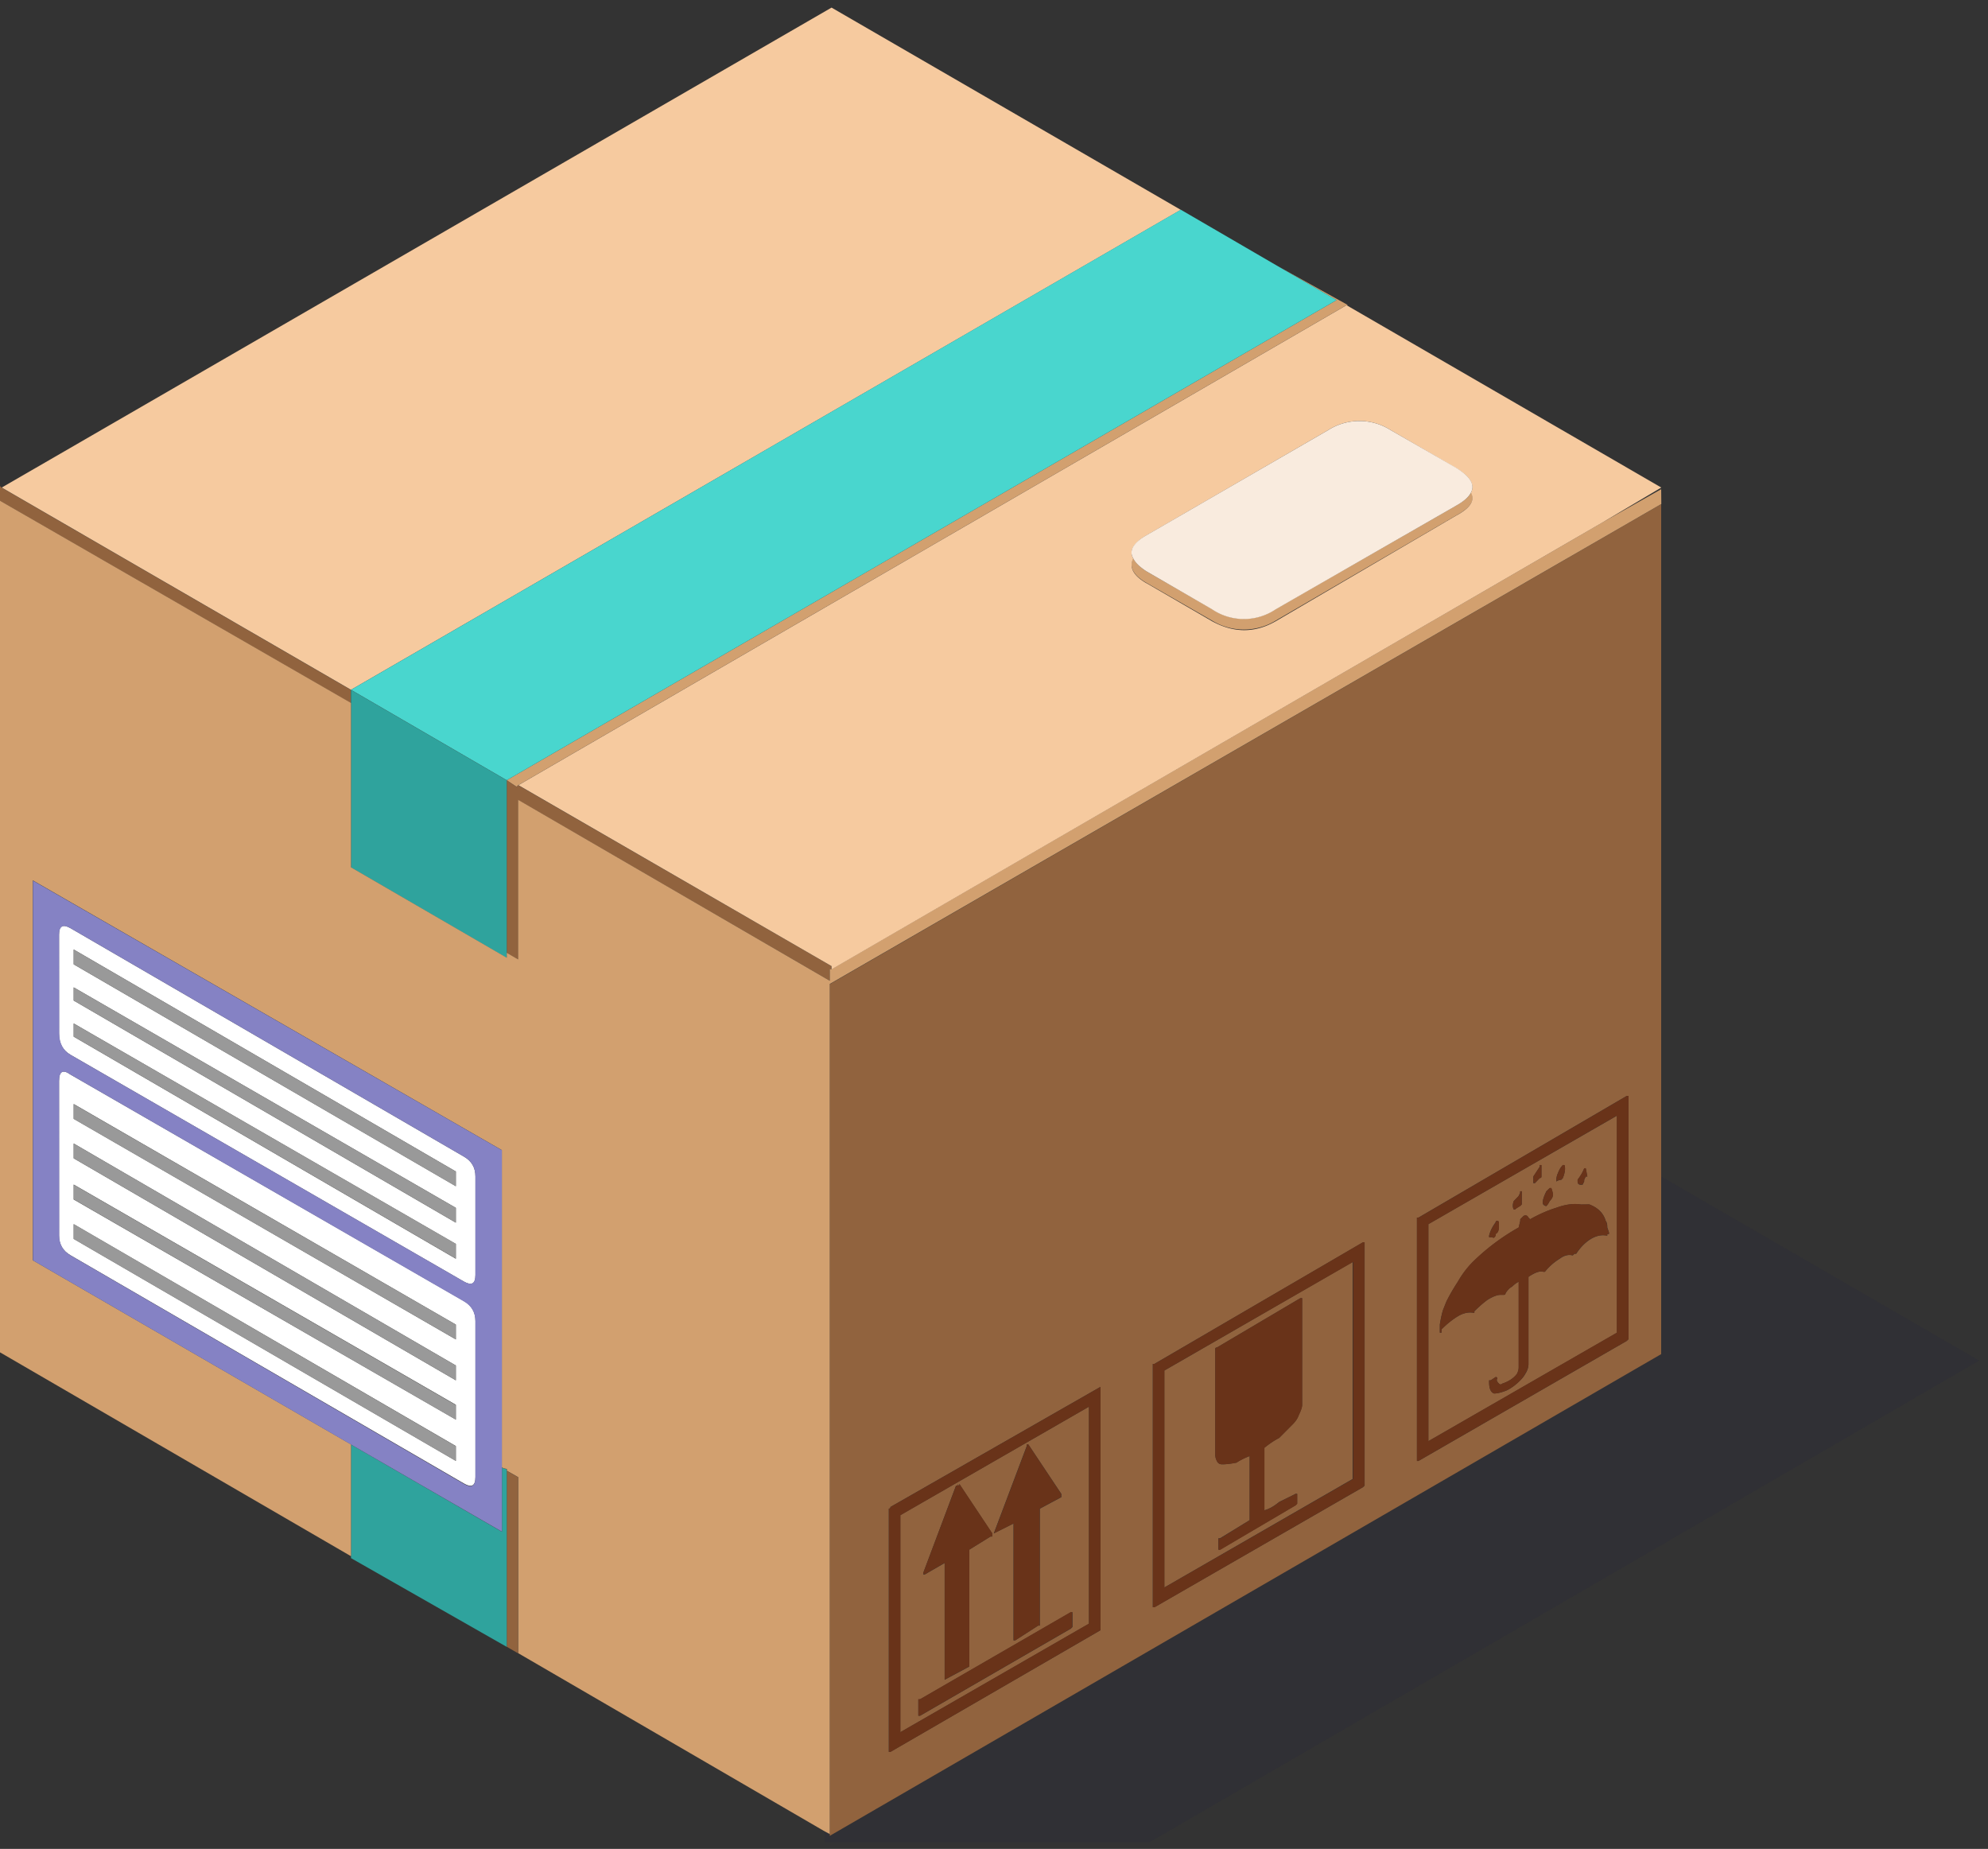 <svg xmlns="http://www.w3.org/2000/svg" xmlns:xlink="http://www.w3.org/1999/xlink" width="157" height="146" viewBox="0 0 157 146"><rect x="0" y="0" width="157" height="146" fill="#333333" stroke="none"/><defs><path id="j462b" d="M1025.19 2491.92l-65.66 38.04v-.13l-.39-.2v.85h25.64l65.53-38.04-25.12-14.54z"/><path id="j462c" d="M894 2424.55v-1.17l.13.13 27.58 15.97v1.04zm40.02 76.6l.9.51v13.9l-.9-.52zm25.51-38.43l65.66-37.91v67.12l-65.66 38.04zm59.33 17.4c-.6-.1-1.25 0-1.94.25-.6.18-1.3.48-2.08.91l-.13-.13c-.08-.17-.22-.22-.39-.13l-.26.26v.13l-.12.52a17.11 17.11 0 0 0-3.63 2.73 7.4 7.4 0 0 0-1.18 1.56c-.34.51-.64 1.03-.9 1.55l-.26.65c-.09.26-.18.65-.26 1.17v.65h.13v-.26c.43-.43.86-.78 1.3-1.04.43-.26.86-.35 1.3-.26v-.13c.34-.34.68-.65 1.03-.9.43-.27.78-.4 1.04-.4h.26c.08 0 .13-.04.13-.13.17-.26.34-.43.52-.52.17-.17.34-.3.52-.38v6.75c0 .17-.05.34-.14.52-.26.34-.64.6-1.16.77-.1.09-.18.09-.26 0-.17-.17-.22-.3-.13-.39 0-.08-.04-.13-.13-.13l-.4.26h-.12v.13c0 .52.13.83.4.91.25 0 .6-.08 1.03-.26a4 4 0 0 0 1.03-.78 2 2 0 0 0 .4-.51c.17-.26.25-.52.25-.78v-6.88c.52-.35.91-.48 1.17-.4h.13a4.4 4.4 0 0 1 1.17-1.03c.34-.26.69-.35 1.03-.26l.13-.13h.14c.34-.52.73-.91 1.16-1.17.43-.26.87-.35 1.3-.26v-.13h.13v-.13l-.13-.39c0-.26-.05-.43-.13-.52-.17-.6-.6-1.04-1.3-1.3zm.37-2.21h.13l-.13-.65h-.12c-.1.26-.26.56-.52.9v.14c0 .17.08.26.26.26h.13l.13-.26v-.13zm-33.28 15.32l14.87-8.57v17.13l-14.87 8.57zm15.82-10.13h-.13l-16.47 9.6h-.13v19.22h.13l16.47-9.48.13-.13zm-4.94 4.41h-.13l-6.6 3.9c-.09 0-.13.04-.13.13v8.3c0 .18.04.35.13.53.08.17.21.26.38.26h.14c.25 0 .6-.05 1.03-.13.26-.18.6-.35 1.04-.52v5.06l-2.34 1.43h-.13v.9h.13l5.96-3.5.13-.13v-.78h-.13c-.17.1-.6.3-1.3.65-.42.35-.81.56-1.16.65v-4.93c.43-.35.82-.6 1.17-.78l1.03-1.04c.26-.26.44-.52.52-.78.17-.35.26-.6.26-.78zm25.77-15.97h-.13l-16.45 9.61h-.12v19.22h.12l16.45-9.48.13-.13zm-6.87 5.46h-.13v.13l-.51.78v.52h.13l.38-.4c.09 0 .13-.04.13-.12zm1.7 0c-.18.17-.3.39-.4.65-.08.17-.13.39-.13.65.17-.1.3-.13.4-.13l.12-.13c.17-.44.22-.78.13-1.04zm4.27 13.24l-14.9 8.57v-17.14l14.9-8.57zm-9.6-8.7c-.25.34-.42.69-.5 1.03v.13h.25c.09.08.17.04.26-.13v-.13c.17-.08.25-.26.25-.51v-.39c0-.09-.04-.13-.12-.13-.09 0-.13.04-.13.13zm1.44-1.04h.12c.09-.08.22-.17.39-.26l.13-.13v-1.04h-.13v.13l-.13.26c-.17.18-.3.3-.38.4-.09.25-.09.47 0 .64zm2.84-1.68l-.26.25c-.25.52-.34.87-.25 1.04.08.09.17.13.25.13.09-.09.18-.21.26-.39.17-.17.26-.34.26-.52 0-.08-.04-.26-.13-.51zm-82.36-32.2l.78.52.13-.13 24.73 14.28v.26h-.13v.9l-24.6-14.27v12.59l-.91-.52zm44.55 66.99l.13-.13v-1.17h-.13l-11.91 6.88h-.14v1.3h.14zm-6.22-7.53l-2.59-3.9v.13c-.08 0-.12-.04-.13-.13v.13h-.13l-2.59 6.9v.12h.13l1.56-.9v9.22l1.94-1.04v-9.23l1.68-1.04h.13zm2.73-7.01v.13l-2.6 6.89 1.56-.78v9.23h.13l1.82-1.17h.13v-9.23l1.7-.91v-.26l-2.6-3.9zm-10.76 4.93c0 .09-.04.13-.13.13v19.21h.13l16.58-9.6v-19.22zm.78.65l14.9-8.57v17.14l-14.9 8.57z"/><path id="j462d" d="M934.02 2446.62V2460.65l-12.3-7.15v-14.02zm-12.3 61.29v-8.84l11.92 6.89v-5.07l.12.06.26.07V2515.05l-12.3-7.01z"/><path id="j462a" d="M894 2406.04h131.2v123.79H894z"/><path id="j462f" d="M1025.2 2424.8l-65.67 37.9v67.13l-.38-.2-24.22-14.08v-13.9l-.9-.51v-.14l-.27-.06-.13-.07v-25.05l-37.04-21.3v30l25.13 14.54v8.83l-27.72-16.1v-67.25l27.72 15.97v12.98l12.3 7.14v-.39l.9.52v-12.6l24.61 14.29v-.91h.13l60.93-35.31 4.6-2.6zm-24.87-15.7l-65.4 37.9-.13.13-.78-.52 65.53-37.91-4.6-2.66 5.5 3.05zm8.68 16.6l-14.25 8.3a4.83 4.83 0 0 1-5.05 0l-5.18-2.98c-1.04-.6-1.38-1.26-1.04-1.95.18.35.52.7 1.04 1.04l5.18 2.98a4.5 4.5 0 0 0 5.05 0l14.25-8.17c.6-.34.99-.68 1.16-1.03.35.6-.04 1.21-1.16 1.81z"/><path id="j462g" d="M894.14 2423.5l65.53-37.9 27.58 15.97-65.53 37.9zm40.8 23.5l65.4-37.9 24.86 14.4-4.6 2.73-60.93 35.32v-.26zm49.6-15.95l5.17 3c1.73.95 3.4.95 5.05 0l14.23-8.33c1.13-.6 1.51-1.21 1.17-1.81.34-.61-.04-1.26-1.17-1.95l-5.17-3a4.58 4.58 0 0 0-4.92 0l-14.37 8.32c-1.03.61-1.38 1.22-1.03 1.82-.35.7 0 1.35 1.03 1.95z"/><path id="j462h" d="M898.66 2458.81c0-.7.3-.86.9-.52l31.09 18.05c.6.35.9.86.9 1.56v7.79c0 .69-.3.86-.9.52l-31.09-17.92c-.6-.35-.9-.9-.9-1.69zm1.16 16.49v1.17L930 2494v-1.17zm0-3.12v1.17l30.18 17.42v-1.17zm-1.16-1.81c0-.78.3-.95.9-.52l31.09 17.9c.6.35.9.87.9 1.56v12.32c0 .7-.3.87-.9.52l-31.09-18.03c-.6-.35-.9-.87-.9-1.56zm1.16 11.3v1.16l30.18 17.53v-1.17zm0-3.13v1.18L930 2497.1v-1.17zm0-18.56v1.17l30.18 17.52v-1.16zm0 2.99v1.04l30.18 17.54v-1.17zm0 2.85v1.04L930 2484.4v-1.17z"/><path id="j462i" d="M898.67 2458.82c0-.7.3-.86.9-.52l31.07 18.04c.6.34.9.86.9 1.55v7.79c0 .69-.3.86-.9.52l-31.06-17.9c-.6-.35-.9-.91-.9-1.7zm0 11.56c0-.78.3-.95.9-.52l31.07 17.91c.6.35.9.87.9 1.56v12.33c0 .7-.3.87-.9.52l-31.06-18.04c-.6-.35-.9-.87-.9-1.56zm34.97 35.57v-30.12l-37.04-21.29v29.99l25.12 14.54z"/><path id="j462j" d="M899.82 2472.19L930 2489.6v1.17l-30.18-17.41zm0 3.11l30.18 17.53v1.17l-30.18-17.53zm0-9.48l30.18 17.4v1.17l-30.18-17.53zm0-2.85l30.18 17.41v1.17l-30.18-17.54zm0-2.99l30.18 17.53v1.17l-30.18-17.53zm0 18.57l30.18 17.4v1.16l-30.18-17.4zm0 3.11L930 2499.2v1.17l-30.18-17.53z"/><path id="j462k" d="M934.02 2446.61l-12.3-7.14 65.53-37.91 7.7 4.48 4.6 2.66z"/><path id="j462l" d="M1010.17 2423.89c-.17.35-.56.7-1.17 1.04l-14.24 8.18a4.5 4.5 0 0 1-5.05 0l-5.18-3c-.52-.34-.87-.68-1.04-1.03-.35-.6 0-1.21 1.04-1.81l14.37-8.31a4.59 4.59 0 0 1 4.92 0l5.18 2.98c1.12.7 1.51 1.34 1.17 1.95"/><path id="j462m" d="M1017.56 2477c.08.25.04.6-.13 1.02l-.13.13a.96.96 0 0 0-.39.13c0-.26.04-.47.13-.64.09-.26.22-.47.39-.65zm-1.82 0v.9c0 .08-.04.12-.13.12l-.38.39h-.13v-.52l.51-.77v-.13zm6.87-5.46v19.21l-.13.13-16.45 9.48h-.13v-19.21h.13l16.45-9.61zm-25.77 15.97v8.45c0 .17-.09.43-.26.78-.09.26-.26.52-.52.77l-1.04 1.04a6.7 6.7 0 0 0-1.16.78v4.94c.34-.09.73-.3 1.16-.65l1.3-.65h.13v.78l-.13.13-5.96 3.51h-.13v-.9h.13l2.33-1.44v-5.07a5.8 5.8 0 0 0-1.03.52 5.4 5.4 0 0 1-1.04.13h-.13c-.17 0-.3-.08-.39-.26a1.16 1.16 0 0 1-.13-.52v-8.31c0-.09.05-.13.13-.13l6.6-3.9zm4.92-4.42v19.22l-.13.13-16.45 9.48h-.13v-19.22h.13l16.45-9.6zm-15.8 10.13v17.14l14.9-8.57v-17.14zm33.28-15.32l-.13.25v.13l-.13.26h-.13c-.17 0-.26-.08-.26-.26v-.13c.26-.34.43-.64.52-.9h.13l.12.65zm.26 2.2c.7.27 1.12.7 1.3 1.3.08.1.12.27.12.53l.14.39v.13h-.14v.13c-.43-.1-.86 0-1.3.25-.42.26-.81.65-1.15 1.17h-.14l-.13.13c-.34-.09-.69 0-1.03.26-.43.26-.82.61-1.17 1.04h-.12c-.27-.09-.65.04-1.17.4v6.87c0 .26-.09.52-.26.78a2 2 0 0 1-.39.52 4 4 0 0 1-1.04.78c-.43.17-.77.26-1.03.26-.26-.09-.39-.4-.39-.91v-.13h.13l.39-.26c.09 0 .13.04.13.13-.09.09-.04.22.13.39.08.08.17.08.26 0 .51-.17.9-.43 1.16-.78.09-.17.13-.35.13-.52v-6.75c-.17.09-.34.22-.52.39-.17.09-.34.26-.51.52 0 .08-.05.13-.13.13h-.26c-.26 0-.61.13-1.04.39-.34.26-.69.56-1.04.9v.14c-.43-.1-.86 0-1.3.26-.42.26-.85.6-1.29 1.04v.25h-.13v-.64c.09-.52.18-.91.26-1.17l.26-.65c.26-.52.56-1.04.9-1.56a7.4 7.4 0 0 1 1.17-1.56 17.09 17.09 0 0 1 3.63-2.72l.13-.52v-.13l.26-.26c.17-.1.3-.04.39.13l.13.13a10.1 10.1 0 0 1 2.07-.91c.7-.26 1.34-.35 1.94-.26zm-2.98-1.29c.09.26.13.43.13.52 0 .17-.08.34-.26.51-.08.17-.17.3-.26.39-.08 0-.17-.05-.25-.13-.1-.17 0-.52.25-1.03l.26-.26zm-2.59.65l.13-.26v-.13h.12v1.04l-.12.13c-.17.09-.3.17-.39.26h-.13c-.08-.17-.08-.4 0-.65l.39-.4zm-1.55 2.08v.39c0 .26-.09.43-.26.52v.13c-.09.17-.17.21-.26.12h-.26v-.12c.09-.35.26-.7.52-1.04 0-.1.04-.13.13-.13.08 0 .13.04.13.13zm9.3 8.7v-17.14l-14.87 8.57v17.13zm-40.77 4.28v19.21l-16.58 9.61h-.13v-19.21c.09 0 .13-.05.13-.13zm-5.83 4.54h.13l2.59 3.9v.26l-1.69.91v9.23H976l-1.82 1.17h-.13v-9.23l-1.55.78 2.6-6.89zm-2.72 7.01v.26h-.13l-1.68 1.04v9.22l-1.94 1.04v-9.22l-1.56.9h-.13v-.12l2.59-6.88h.13v-.13c0 .08.05.13.13.13v-.13zm6.2 7.53l-11.9 6.88h-.13v-1.3h.13l11.9-6.88h.12v1.17zm-13.45-8.95v17.13l14.89-8.57v-17.13z"/><clipPath id="j462e"><use xlink:href="#j462a"/></clipPath></defs><g><g transform="translate(-894 -2385)"><g opacity=".2"><use fill="#23223a" xlink:href="#j462b"/></g><g><g><use fill="#91633e" xlink:href="#j462c"/></g><g><use fill="#2fa39d" xlink:href="#j462d"/></g><g><g/><g clip-path="url(#j462e)"><use fill="#d2a06f" xlink:href="#j462f"/></g></g><g><use fill="#f6ca9f" xlink:href="#j462g"/></g><g><use fill="#fff" xlink:href="#j462h"/></g><g><use fill="#8582c4" xlink:href="#j462i"/></g><g><use fill="#999" xlink:href="#j462j"/></g><g><use fill="#49d6ce" xlink:href="#j462k"/></g><g><use fill="#f9ebde" xlink:href="#j462l"/></g><g><use fill="#693319" xlink:href="#j462m"/></g></g></g></g></svg>
